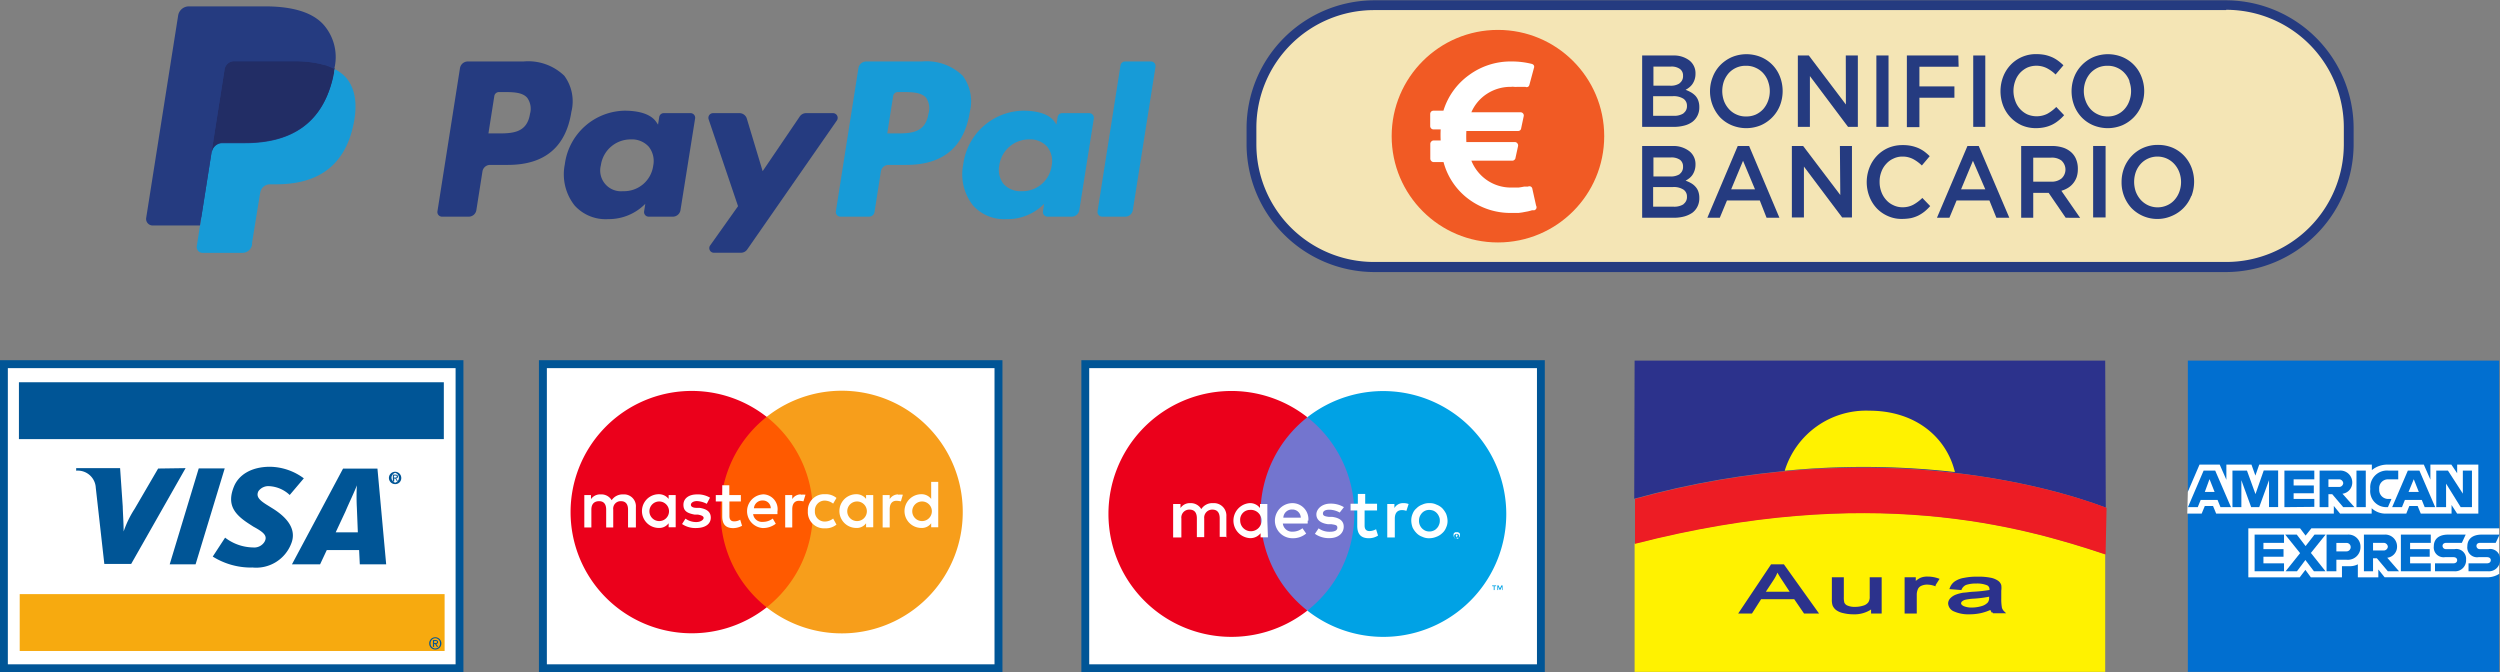 <svg id="Livello_1" data-name="Livello 1" xmlns="http://www.w3.org/2000/svg" viewBox="0 0 255 68.57"><rect x="0" y="0" width="255" height="68.57" fill="#808080" stroke="none"/><defs><style>.cls-1{fill:#253b80;}.cls-2{fill:#179bd7;}.cls-3{fill:#222d65;}.cls-4{fill:#f4e5b5;}.cls-5{fill:#f15a24;}.cls-6,.cls-8{fill:#fff;}.cls-7,.cls-9{fill:#005596;}.cls-10,.cls-16,.cls-17,.cls-18,.cls-8,.cls-9{fill-rule:evenodd;}.cls-10{fill:#f7aa0f;}.cls-11{fill:#ff5a00;}.cls-12{fill:#eb001b;}.cls-13{fill:#f79e1b;}.cls-14{fill:#00a2e5;}.cls-15{fill:#7375cf;}.cls-16,.cls-19{fill:#2c328c;}.cls-17{fill:#fff200;}.cls-18{fill:#ed1c24;}.cls-19{stroke:#2c328c;stroke-miterlimit:22.93;stroke-width:0.22px;}.cls-20{fill:#016fd0;}</style></defs><g id="sopra"><g id="paypal"><path class="cls-1" d="M60.9,13.38H55.21a.81.81,0,0,0-.79.67l-2.3,14.61a.47.47,0,0,0,.47.55h2.72a.79.79,0,0,0,.78-.67l.62-3.94a.79.79,0,0,1,.78-.67H59.3c3.75,0,5.92-1.82,6.48-5.41a4.39,4.39,0,0,0-.72-3.68A5.3,5.3,0,0,0,60.9,13.38Zm.66,5.34c-.31,2-1.87,2-3.38,2h-.86l.6-3.81a.48.48,0,0,1,.47-.41h.39c1,0,2,0,2.5.59A1.91,1.91,0,0,1,61.56,18.72Z" transform="translate(-7.5 -7.11)"/><path class="cls-1" d="M77.93,18.65H75.21a.47.47,0,0,0-.47.4l-.12.77-.19-.28c-.6-.86-1.91-1.14-3.23-1.14a6.27,6.27,0,0,0-6.09,5.48,5.13,5.13,0,0,0,1,4.19,4.26,4.26,0,0,0,3.43,1.39,5.23,5.23,0,0,0,3.78-1.56l-.12.76a.47.47,0,0,0,.47.55h2.46a.79.79,0,0,0,.78-.67L78.4,19.2A.47.47,0,0,0,77.93,18.65ZM74.13,24a3,3,0,0,1-3.08,2.61,2.12,2.12,0,0,1-2.26-2.65,3.06,3.06,0,0,1,3.06-2.63,2.31,2.31,0,0,1,1.82.74A2.35,2.35,0,0,1,74.13,24Z" transform="translate(-7.5 -7.11)"/><path class="cls-1" d="M92.47,18.65H89.72a.78.78,0,0,0-.65.35l-3.78,5.57-1.61-5.35a.79.79,0,0,0-.76-.57H80.23a.48.48,0,0,0-.45.63l3,8.86-2.84,4a.47.47,0,0,0,.39.75h2.74a.78.78,0,0,0,.65-.34L92.86,19.4A.48.48,0,0,0,92.47,18.65Z" transform="translate(-7.5 -7.11)"/><path class="cls-2" d="M101.54,13.38H95.85a.81.81,0,0,0-.79.67l-2.3,14.61a.47.47,0,0,0,.47.55h2.92a.56.56,0,0,0,.55-.47l.65-4.14a.79.79,0,0,1,.78-.67h1.81c3.75,0,5.92-1.82,6.48-5.41a4.39,4.39,0,0,0-.72-3.68A5.3,5.3,0,0,0,101.54,13.38Zm.66,5.34c-.31,2-1.87,2-3.38,2H98l.6-3.81a.48.48,0,0,1,.47-.41h.39c1,0,2,0,2.51.59A1.92,1.92,0,0,1,102.2,18.72Z" transform="translate(-7.5 -7.11)"/><path class="cls-2" d="M118.58,18.65h-2.73a.47.47,0,0,0-.47.4l-.12.77-.19-.28c-.59-.86-1.91-1.14-3.22-1.14a6.28,6.28,0,0,0-6.1,5.48,5.13,5.13,0,0,0,1,4.19,4.27,4.27,0,0,0,3.44,1.39A5.2,5.2,0,0,0,114,27.9l-.12.76a.48.48,0,0,0,.47.55h2.46a.79.79,0,0,0,.78-.67l1.48-9.34A.48.48,0,0,0,118.58,18.65ZM114.77,24a3,3,0,0,1-3.08,2.61,2.31,2.31,0,0,1-1.83-.74,2.35,2.35,0,0,1-.43-1.91,3.06,3.06,0,0,1,3.06-2.63,2.31,2.31,0,0,1,1.82.74A2.35,2.35,0,0,1,114.77,24Z" transform="translate(-7.5 -7.11)"/><path class="cls-2" d="M121.79,13.78l-2.34,14.88a.48.48,0,0,0,.47.55h2.35a.79.79,0,0,0,.78-.67l2.31-14.61a.47.47,0,0,0-.47-.55h-2.63A.48.48,0,0,0,121.79,13.78Z" transform="translate(-7.5 -7.11)"/><path class="cls-1" d="M28.46,32.05l.43-2.77-1,0H23.29L26.51,8.84a.24.24,0,0,1,.09-.16.28.28,0,0,1,.17-.07h7.81c2.6,0,4.39.54,5.32,1.61a3.69,3.69,0,0,1,.86,1.6,5.76,5.76,0,0,1,0,2.2v.63l.44.24a3.17,3.17,0,0,1,.89.68,3.27,3.27,0,0,1,.72,1.61,6.86,6.86,0,0,1-.11,2.35,8.44,8.44,0,0,1-.95,2.65,5.7,5.7,0,0,1-1.53,1.67,6.15,6.15,0,0,1-2,.92,10.11,10.11,0,0,1-2.56.3H35a1.83,1.83,0,0,0-1.19.43,1.88,1.88,0,0,0-.62,1.11l0,.25-.77,4.88,0,.18a.19.19,0,0,1-.05.1.11.11,0,0,1-.08,0Z" transform="translate(-7.5 -7.11)"/><path class="cls-2" d="M41.61,14.15h0c0,.15,0,.3-.08.46-1,5.29-4.56,7.11-9.06,7.11h-2.3a1.12,1.12,0,0,0-1.1,1h0L27.9,30.11l-.33,2.11a.59.59,0,0,0,.58.68h4.06a1,1,0,0,0,1-.82l0-.21L34,27l.05-.27a1,1,0,0,1,1-.82h.61c3.94,0,7-1.6,7.92-6.23.38-1.93.18-3.55-.81-4.68A3.8,3.8,0,0,0,41.61,14.15Z" transform="translate(-7.5 -7.11)"/><path class="cls-3" d="M40.53,13.72,40,13.59c-.17,0-.34-.07-.52-.09a12.59,12.59,0,0,0-2-.15H31.38a1,1,0,0,0-.42.09,1,1,0,0,0-.55.73l-1.3,8.26,0,.24a1.12,1.12,0,0,1,1.1-1h2.3c4.5,0,8-1.82,9.06-7.11,0-.16,0-.31.08-.46a5.86,5.86,0,0,0-.85-.36Z" transform="translate(-7.5 -7.11)"/><path class="cls-1" d="M30.41,14.17a1,1,0,0,1,1-.82H37.5a12.59,12.59,0,0,1,2,.15c.18,0,.35.06.52.09l.49.13.23.07a5.43,5.43,0,0,1,.85.36,5,5,0,0,0-1.06-4.49c-1.17-1.33-3.27-1.9-6-1.9H26.77a1.11,1.11,0,0,0-1.1.94L22.41,29.34a.67.67,0,0,0,.66.77H27.9l1.21-7.68Z" transform="translate(-7.5 -7.11)"/></g><g id="bonifico"><rect class="cls-4" x="127.63" y="0.5" width="111.97" height="26.78" rx="12.53"/><path class="cls-1" d="M234.57,8.11a12,12,0,0,1,12,12v1.72a12,12,0,0,1-12,12H147.65a12,12,0,0,1-12-12V20.14a12,12,0,0,1,12-12h86.92m0-1H147.65a13.06,13.06,0,0,0-13,13v1.72a13.06,13.06,0,0,0,13,13h86.92a13.06,13.06,0,0,0,13-13V20.14a13.06,13.06,0,0,0-13-13Z" transform="translate(-7.5 -7.11)"/><circle class="cls-5" cx="152.79" cy="13.89" r="10.84"/><path class="cls-6" d="M164.18,28.08l-.38-1.71a.3.3,0,0,0-.16-.23.31.31,0,0,0-.28,0l-.05,0-.13,0-.2,0-.26.05-.32.05-.36,0-.39,0a4.32,4.32,0,0,1-2.46-.74,4.42,4.42,0,0,1-1.61-2h4.17a.28.28,0,0,0,.21-.08.28.28,0,0,0,.12-.2l.26-1.2a.33.33,0,0,0-.07-.29.32.32,0,0,0-.26-.13h-4.94a10.42,10.42,0,0,1,0-1.13h5.25a.31.31,0,0,0,.34-.28l.26-1.23a.33.33,0,0,0-.07-.28.34.34,0,0,0-.27-.12h-5a4.24,4.24,0,0,1,1.62-1.9,4.37,4.37,0,0,1,2.43-.69,1.11,1.11,0,0,1,.31,0,2,2,0,0,0,.32,0l.28,0,.24,0,.19,0,.12,0h0a.33.33,0,0,0,.26,0,.32.32,0,0,0,.15-.21l.46-1.71a.34.34,0,0,0,0-.26.35.35,0,0,0-.21-.16,8.37,8.37,0,0,0-2.09-.25,7.15,7.15,0,0,0-4.31,1.38,7,7,0,0,0-2.62,3.64h-1a.35.35,0,0,0-.25.09.37.37,0,0,0-.1.25v1.23a.33.33,0,0,0,.1.24.32.32,0,0,0,.25.1h.72a10.47,10.47,0,0,0,0,1.13h-.71a.3.3,0,0,0-.24.1.34.34,0,0,0-.11.24V23.3a.34.34,0,0,0,.11.24.3.3,0,0,0,.24.1h1a6.92,6.92,0,0,0,2.56,3.78,7.14,7.14,0,0,0,4.4,1.41H162l.4,0,.36-.05.32-.06.27-.05.24-.06.17-.05.11,0H164a.4.4,0,0,0,.19-.15A.34.34,0,0,0,164.18,28.08Z" transform="translate(-7.5 -7.11)"/><path class="cls-1" d="M179.81,13.27a1.64,1.64,0,0,1,.63,1.36,1.85,1.85,0,0,1-.09.6,1.88,1.88,0,0,1-.22.45,1.72,1.72,0,0,1-.32.34,2.26,2.26,0,0,1-.38.25,3.77,3.77,0,0,1,.57.27,1.94,1.94,0,0,1,.44.35,1.46,1.46,0,0,1,.29.5,1.91,1.91,0,0,1,.1.66,1.84,1.84,0,0,1-.19.86,1.76,1.76,0,0,1-.52.63,2.35,2.35,0,0,1-.83.38,4,4,0,0,1-1.07.13H175V12.77h3.17A2.6,2.6,0,0,1,179.81,13.27Zm-1,2.33a.86.86,0,0,0,.36-.76.81.81,0,0,0-.31-.69,1.47,1.47,0,0,0-.93-.25h-1.78v1.95h1.69A1.64,1.64,0,0,0,178.84,15.6Zm.4,3.06a.86.86,0,0,0,.36-.75.85.85,0,0,0-.36-.73,1.88,1.88,0,0,0-1.09-.26h-2v2h2.06A1.74,1.74,0,0,0,179.24,18.66Z" transform="translate(-7.5 -7.11)"/><path class="cls-1" d="M189.06,17.86a3.68,3.68,0,0,1-.77,1.2,3.74,3.74,0,0,1-1.17.82,3.88,3.88,0,0,1-3,0,3.58,3.58,0,0,1-1.17-.8,3.95,3.95,0,0,1-.75-4.12,3.56,3.56,0,0,1,.76-1.2,3.79,3.79,0,0,1,1.18-.82,3.88,3.88,0,0,1,3,0,3.54,3.54,0,0,1,1.92,2,4.08,4.08,0,0,1,0,2.92Zm-1.21-2.44a2.53,2.53,0,0,0-.49-.83,2.25,2.25,0,0,0-.77-.56,2.22,2.22,0,0,0-1-.21,2.32,2.32,0,0,0-1,.2,2.36,2.36,0,0,0-.76.55,2.79,2.79,0,0,0-.49.82,3.1,3.1,0,0,0-.17,1,3,3,0,0,0,.17,1,2.56,2.56,0,0,0,.5.83,2.21,2.21,0,0,0,.76.56,2.25,2.25,0,0,0,1,.21,2.37,2.37,0,0,0,1-.2,2.43,2.43,0,0,0,.75-.55,2.64,2.64,0,0,0,.49-.83,2.87,2.87,0,0,0,0-2Z" transform="translate(-7.5 -7.11)"/><path class="cls-1" d="M195.77,12.77H197v7.28h-1l-3.89-5.18v5.18h-1.23V12.77H192l3.78,5Z" transform="translate(-7.5 -7.11)"/><path class="cls-1" d="M200.13,12.77v7.28h-1.24V12.77Z" transform="translate(-7.5 -7.11)"/><path class="cls-1" d="M207.28,13.92h-4v2h3.57v1.16h-3.57v3H202V12.77h5.25Z" transform="translate(-7.5 -7.11)"/><path class="cls-1" d="M210,12.77v7.28h-1.23V12.77Z" transform="translate(-7.5 -7.11)"/><path class="cls-1" d="M217.45,19.42a3.31,3.31,0,0,1-.64.41,3.4,3.4,0,0,1-.76.26,4.16,4.16,0,0,1-.9.09,3.6,3.6,0,0,1-1.44-.29,3.64,3.64,0,0,1-1.89-2,4.16,4.16,0,0,1,0-2.95,3.69,3.69,0,0,1,.75-1.2,3.55,3.55,0,0,1,2.63-1.11,4.71,4.71,0,0,1,.88.08,4,4,0,0,1,.74.24,3.37,3.37,0,0,1,.61.36,4.69,4.69,0,0,1,.54.46l-.8.94a3.67,3.67,0,0,0-.9-.65,2.39,2.39,0,0,0-2-.05,2.51,2.51,0,0,0-.74.55,2.4,2.4,0,0,0-.48.82,2.92,2.92,0,0,0,0,2,2.35,2.35,0,0,0,.48.83,2.38,2.38,0,0,0,.74.56,2.45,2.45,0,0,0,2.05-.05,4.08,4.08,0,0,0,.92-.7l.8.84A4,4,0,0,1,217.45,19.42Z" transform="translate(-7.5 -7.11)"/><path class="cls-1" d="M225.93,17.86a3.68,3.68,0,0,1-.77,1.2,3.74,3.74,0,0,1-1.17.82,3.88,3.88,0,0,1-3,0,3.54,3.54,0,0,1-1.16-.8,3.66,3.66,0,0,1-.76-1.2,4.08,4.08,0,0,1,0-2.92,3.58,3.58,0,0,1,.77-1.2,3.74,3.74,0,0,1,1.17-.82,3.88,3.88,0,0,1,3,0,3.54,3.54,0,0,1,1.92,2,3.95,3.95,0,0,1,0,2.92Zm-1.21-2.44a2.37,2.37,0,0,0-.49-.83,2.21,2.21,0,0,0-.76-.56,2.25,2.25,0,0,0-1-.21,2.37,2.37,0,0,0-1,.2,2.43,2.43,0,0,0-.75.55,2.59,2.59,0,0,0-.49.82,2.87,2.87,0,0,0-.18,1,2.77,2.77,0,0,0,.18,1,2.53,2.53,0,0,0,.49.83,2.25,2.25,0,0,0,.77.56,2.22,2.22,0,0,0,1,.21,2.25,2.25,0,0,0,1.71-.75,2.47,2.47,0,0,0,.49-.83,2.87,2.87,0,0,0,0-2Z" transform="translate(-7.5 -7.11)"/><path class="cls-1" d="M179.81,22.53a1.66,1.66,0,0,1,.63,1.37,1.88,1.88,0,0,1-.31,1.05,1.72,1.72,0,0,1-.32.34,3.11,3.11,0,0,1-.38.25,3,3,0,0,1,.57.26,1.73,1.73,0,0,1,.44.36,1.42,1.42,0,0,1,.29.49,1.91,1.91,0,0,1,.1.66,1.86,1.86,0,0,1-.19.87,1.76,1.76,0,0,1-.52.63,2.76,2.76,0,0,1-.83.38,4,4,0,0,1-1.07.13H175V22h3.17A2.66,2.66,0,0,1,179.81,22.53Zm-1,2.34a.87.87,0,0,0,.36-.76.84.84,0,0,0-.31-.7,1.54,1.54,0,0,0-.93-.24h-1.78v1.94h1.69A1.72,1.72,0,0,0,178.84,24.87Zm.4,3.06a.87.87,0,0,0,.36-.76.83.83,0,0,0-.36-.72,1.81,1.81,0,0,0-1.09-.26h-2v2h2.06A1.74,1.74,0,0,0,179.24,27.93Z" transform="translate(-7.5 -7.11)"/><path class="cls-1" d="M189,29.32h-1.31L187,27.56h-3.35l-.73,1.76h-1.27L184.75,22h1.16Zm-3.71-5.81-1.21,2.91h2.43Z" transform="translate(-7.5 -7.11)"/><path class="cls-1" d="M195.17,22h1.23v7.29h-1l-3.9-5.19v5.19h-1.23V22h1.15l3.79,5Z" transform="translate(-7.5 -7.11)"/><path class="cls-1" d="M203.8,28.69a3.87,3.87,0,0,1-.64.41,3.49,3.49,0,0,1-.75.26,5.14,5.14,0,0,1-.91.08,3.36,3.36,0,0,1-1.43-.29,3.53,3.53,0,0,1-1.14-.79,3.69,3.69,0,0,1-.75-1.2,4.07,4.07,0,0,1,0-2.94,3.69,3.69,0,0,1,.75-1.2,3.54,3.54,0,0,1,1.16-.82,3.67,3.67,0,0,1,1.47-.29,4.09,4.09,0,0,1,.89.08,3.9,3.9,0,0,1,.73.23,3.46,3.46,0,0,1,.62.36,5.82,5.82,0,0,1,.53.46l-.8.95a4,4,0,0,0-.9-.66,2.33,2.33,0,0,0-1.08-.25,2.08,2.08,0,0,0-.93.21,2.14,2.14,0,0,0-.74.55,2.33,2.33,0,0,0-.49.82,2.75,2.75,0,0,0-.17,1,2.82,2.82,0,0,0,.17,1,2.47,2.47,0,0,0,.49.83,2.14,2.14,0,0,0,.74.55,2.08,2.08,0,0,0,.93.21,2.28,2.28,0,0,0,1.11-.26,4.33,4.33,0,0,0,.92-.69l.8.83A4.81,4.81,0,0,1,203.8,28.69Z" transform="translate(-7.5 -7.11)"/><path class="cls-1" d="M212.45,29.32h-1.32l-.71-1.76h-3.35l-.73,1.76h-1.27L208.18,22h1.15Zm-3.71-5.81-1.21,2.91H210Z" transform="translate(-7.5 -7.11)"/><path class="cls-1" d="M218.2,29.32l-1.74-2.54h-1.57v2.54h-1.23V22h3.16a3.72,3.72,0,0,1,1.09.16,2.38,2.38,0,0,1,.83.46,1.91,1.91,0,0,1,.52.73,2.49,2.49,0,0,1,.18,1,2.57,2.57,0,0,1-.12.82,2.14,2.14,0,0,1-.35.63,2,2,0,0,1-.53.47,2.76,2.76,0,0,1-.68.3l1.91,2.76Zm-.41-5.82a1.64,1.64,0,0,0-1.08-.31h-1.82v2.45h1.83a1.58,1.58,0,0,0,1.06-.33,1.23,1.23,0,0,0,0-1.81Z" transform="translate(-7.5 -7.11)"/><path class="cls-1" d="M222.27,22v7.29H221V22Z" transform="translate(-7.5 -7.11)"/><path class="cls-1" d="M231,27.12a3.61,3.61,0,0,1-1.94,2,3.68,3.68,0,0,1-4.16-.8,3.83,3.83,0,0,1-1-2.65,4,4,0,0,1,.27-1.46,3.74,3.74,0,0,1,.77-1.2,3.59,3.59,0,0,1,1.17-.82,3.69,3.69,0,0,1,1.5-.3,3.82,3.82,0,0,1,1.5.29,3.56,3.56,0,0,1,1.16.81,3.72,3.72,0,0,1,.76,1.2,4.06,4.06,0,0,1,0,2.91Zm-1.21-2.44a2.59,2.59,0,0,0-.5-.83,2.38,2.38,0,0,0-.76-.56,2.35,2.35,0,0,0-1.94,0,2.28,2.28,0,0,0-.75.55,2.49,2.49,0,0,0-.49.82,3.06,3.06,0,0,0,0,2,2.67,2.67,0,0,0,.5.83,2.38,2.38,0,0,0,.76.56,2.35,2.35,0,0,0,1.94,0,2.15,2.15,0,0,0,.75-.55,2.49,2.49,0,0,0,.49-.82,2.9,2.9,0,0,0,0-2Z" transform="translate(-7.5 -7.11)"/></g></g><g id="sotto"><g id="visa"><polygon class="cls-7" points="46.47 68.57 0.8 68.57 0 68.57 0 67.76 0 37.55 0 36.74 0.8 36.74 46.47 36.74 47.27 36.74 47.27 37.55 47.27 67.76 47.27 68.57 46.47 68.57 46.47 68.57"/><polygon class="cls-8" points="46.47 67.76 0.8 67.76 0.8 37.55 46.47 37.55 46.47 67.76 46.47 67.76"/><polygon class="cls-9" points="17.31 57.56 20.27 47.78 22.92 47.78 19.95 57.56 17.31 57.56 17.31 57.56"/><path class="cls-9" d="M23.63,54.9,21.24,59a10.48,10.48,0,0,0-1.13,2.32h0c0-.87-.08-1.94-.09-2.54l-.27-3.92H15.27l0,.26a1.84,1.84,0,0,1,2,1.75l.87,7.76h2.74l5.55-9.77Z" transform="translate(-7.5 -7.11)"/><path class="cls-9" d="M44.2,64.67l-.07-1.45h-3.3l-.68,1.45H37.28l5.21-9.76H46l.89,9.76Zm-.3-5.77a21.83,21.83,0,0,1,0-2.29h0c-.16.48-.86,1.94-1.16,2.66l-1,2.14H44L43.9,58.9Z" transform="translate(-7.5 -7.11)"/><path class="cls-9" d="M33.2,65a7.35,7.35,0,0,1-4-1.12l1.26-1.93a4.81,4.81,0,0,0,2.85,1,1.23,1.23,0,0,0,1.16-.56c.37-.63-.09-1-1.12-1.56l-.51-.33c-1.53-1-2.2-2-1.47-3.78.46-1.11,1.68-2,3.68-2a5.93,5.93,0,0,1,3.44,1.18l-1.44,1.7a3.28,3.28,0,0,0-2.06-.9,1.25,1.25,0,0,0-1.13.51c-.27.55.09.92.9,1.42l.61.38c1.86,1.18,2.3,2.41,1.83,3.56a3.83,3.83,0,0,1-4,2.42Z" transform="translate(-7.5 -7.11)"/><path class="cls-9" d="M47.68,56.22h-.11v-.7h.26c.17,0,.26.06.26.2a.18.18,0,0,1-.18.19l.19.31H48l-.18-.3h-.11v.3Zm.13-.4c.09,0,.16,0,.16-.11s-.08-.09-.15-.09h-.14v.2Zm0,.67a.63.63,0,1,1,.62-.63.61.61,0,0,1-.62.63Zm0-1.15a.52.52,0,0,0,0,1,.52.52,0,0,0,0-1Z" transform="translate(-7.5 -7.11)"/><polygon class="cls-10" points="45.35 60.6 2.01 60.6 2.01 66.4 45.35 66.4 45.35 60.6 45.35 60.6"/><polygon class="cls-9" points="45.27 38.99 1.93 38.99 1.93 44.79 45.27 44.79 45.27 38.99 45.27 38.99"/><path class="cls-9" d="M51.78,73.09h-.12V72.4h.27c.16,0,.25.06.25.2a.18.18,0,0,1-.18.19l.19.3h-.13l-.18-.29h-.1v.29Zm.12-.39c.09,0,.17,0,.17-.11s-.09-.1-.16-.1h-.13v.21Zm0,.66a.61.61,0,0,1-.62-.63.62.62,0,1,1,1.24,0,.61.61,0,0,1-.62.63Zm0-1.15a.49.49,0,0,0-.48.52.48.48,0,0,0,.48.52.48.48,0,0,0,.48-.52.49.49,0,0,0-.48-.52Z" transform="translate(-7.5 -7.11)"/></g><g id="mastercard"><polygon class="cls-7" points="101.44 68.57 55.78 68.57 54.97 68.57 54.97 67.76 54.97 37.55 54.97 36.74 55.78 36.74 101.44 36.74 102.25 36.74 102.25 37.55 102.25 67.76 102.25 68.57 101.44 68.57 101.44 68.57"/><polygon class="cls-8" points="101.44 67.76 55.78 67.76 55.78 37.55 101.44 37.55 101.44 67.76 101.44 67.76"/><rect id="rect19" class="cls-11" x="72.8" y="42.52" width="10.81" height="19.43"/><path class="cls-12" d="M81,59.34a12.39,12.39,0,0,1,4.7-9.71,12.36,12.36,0,1,0,0,19.43A12.35,12.35,0,0,1,81,59.34Z" transform="translate(-7.5 -7.11)"/><path id="path22" class="cls-13" d="M105.7,59.34a12.35,12.35,0,0,1-20,9.72,12.37,12.37,0,0,0,0-19.43,12.34,12.34,0,0,1,20,9.71Z" transform="translate(-7.5 -7.11)"/><path class="cls-6" d="M72.36,60.91V58.85a1.21,1.21,0,0,0-1.3-1.31,1.34,1.34,0,0,0-1.17.59,1.21,1.21,0,0,0-1.11-.59,1.13,1.13,0,0,0-1,.48v-.41H67.1v3.3h.72V59.09c0-.59.31-.86.79-.86s.72.31.72.86v1.82h.72V59.09a.76.76,0,0,1,.79-.86c.48,0,.72.31.72.86v1.82Zm10.7-3.3H81.89v-1h-.72v1h-.66v.65h.66v1.52c0,.75.3,1.2,1.13,1.2a2,2,0,0,0,.89-.24L83,60.12a1.19,1.19,0,0,1-.62.17c-.34,0-.48-.21-.48-.55V58.26h1.17v-.65Zm6.12-.07a1,1,0,0,0-.87.48v-.41h-.72v3.3h.72V59.05c0-.55.24-.86.69-.86a2.32,2.32,0,0,1,.45.06l.21-.68a2.63,2.63,0,0,0-.48,0Zm-9.25.34a2.39,2.39,0,0,0-1.34-.34c-.83,0-1.38.41-1.38,1.06s.41.86,1.14,1l.34,0c.38.07.58.17.58.34s-.27.42-.75.42a1.84,1.84,0,0,1-1.1-.35l-.35.55a2.39,2.39,0,0,0,1.41.41c1,0,1.52-.44,1.52-1.06s-.45-.89-1.14-1l-.34,0c-.31,0-.55-.11-.55-.31s.24-.38.62-.38a2.39,2.39,0,0,1,1,.28l.31-.59Zm19.18-.34a1,1,0,0,0-.86.48v-.41h-.72v3.3h.72V59.05c0-.55.24-.86.69-.86a2.42,2.42,0,0,1,.45.06l.2-.68a2.58,2.58,0,0,0-.48,0ZM89.9,59.26A1.65,1.65,0,0,0,91.65,61a1.74,1.74,0,0,0,1.17-.38L92.48,60a1.38,1.38,0,0,1-.86.31,1,1,0,0,1-1-1.07,1,1,0,0,1,1-1.07,1.46,1.46,0,0,1,.86.31l.34-.58a1.69,1.69,0,0,0-1.17-.38,1.65,1.65,0,0,0-1.75,1.72Zm6.67,0V57.61h-.73V58a1.23,1.23,0,0,0-1-.48,1.72,1.72,0,0,0,0,3.44,1.15,1.15,0,0,0,1-.48v.41h.73V59.26Zm-2.65,0a1,1,0,1,1,2,0,1,1,0,1,1-2,0Zm-8.63-1.72a1.72,1.72,0,0,0,0,3.43,2.1,2.1,0,0,0,1.34-.44L86.32,60a1.6,1.6,0,0,1-1,.34.91.91,0,0,1-1-.79H86.8v-.27a1.51,1.51,0,0,0-1.51-1.75Zm0,.62a.8.8,0,0,1,.83.79H84.4a.86.86,0,0,1,.89-.79Zm17.91,1.1v-3h-.72V58a1.23,1.23,0,0,0-1-.48,1.72,1.72,0,0,0,0,3.44,1.16,1.16,0,0,0,1-.48v.41h.72V59.26Zm-2.65,0a1,1,0,1,1,2,0,1,1,0,1,1-2,0Zm-24.13,0V57.61H75.7V58a1.25,1.25,0,0,0-1-.48,1.72,1.72,0,0,0,0,3.44,1.17,1.17,0,0,0,1-.48v.41h.72V59.26Zm-2.68,0a1,1,0,1,1,2,0,1,1,0,1,1-2,0Z" transform="translate(-7.5 -7.11)"/></g><g id="maestro"><polygon class="cls-7" points="156.77 68.57 111.1 68.57 110.3 68.57 110.3 67.76 110.3 37.55 110.3 36.74 111.1 36.74 156.77 36.74 157.57 36.74 157.57 37.55 157.57 67.76 157.57 68.57 156.77 68.57 156.77 68.57"/><polygon class="cls-8" points="156.77 67.76 111.1 67.76 111.1 37.55 156.77 37.55 156.77 67.76 156.77 67.76"/><path class="cls-14" d="M160.76,67.3v-.48h-.12l-.15.32-.14-.32h-.12v.48h.08v-.36l.14.32h.1l.15-.32v.36Zm-.81,0v-.4h.16v-.08h-.41v.08h.16v.4Z" transform="translate(-7.5 -7.11)"/><path class="cls-15" d="M146.33,69.39h-11V49.67h11Z" transform="translate(-7.5 -7.11)"/><path class="cls-12" d="M136.07,59.53a12.52,12.52,0,0,1,4.78-9.86,12.54,12.54,0,1,0,0,19.72,12.49,12.49,0,0,1-4.78-9.86" transform="translate(-7.5 -7.11)"/><path class="cls-14" d="M161.14,59.53a12.54,12.54,0,0,1-20.29,9.86,12.54,12.54,0,0,0,0-19.72,12.55,12.55,0,0,1,20.29,9.86" transform="translate(-7.5 -7.11)"/><path class="cls-6" d="M150.66,58.43a1.33,1.33,0,0,1,.52.09l-.23.7a1.26,1.26,0,0,0-.45-.08c-.48,0-.73.31-.73.87v1.92H149V58.52h.73v.41a1,1,0,0,1,.91-.5m-2.74.75h-1.21v1.54c0,.33.13.56.5.56a1.43,1.43,0,0,0,.67-.19l.2.65a1.73,1.73,0,0,1-.93.27c-.87,0-1.19-.48-1.19-1.27V59.18h-.68v-.69H146v-1h.75v1h1.21v.69Zm-9.5.73a.87.87,0,0,1,.91-.83.85.85,0,0,1,.87.83Zm2.55.31a1.63,1.63,0,0,0-1.62-1.79,1.79,1.79,0,0,0,0,3.58,2.08,2.08,0,0,0,1.4-.48l-.38-.54a1.6,1.6,0,0,1-1,.35.94.94,0,0,1-1-.83h2.53a1.45,1.45,0,0,0,0-.29m3.27-.83a2.2,2.2,0,0,0-1.06-.29c-.42,0-.65.14-.65.39s.25.29.59.34l.35,0c.75.1,1.18.41,1.18,1S144.09,62,143.09,62a2.46,2.46,0,0,1-1.47-.44L142,61a1.87,1.87,0,0,0,1.15.35c.49,0,.76-.14.76-.41s-.18-.29-.6-.36l-.35,0c-.77-.1-1.19-.46-1.19-1s.56-1.1,1.42-1.1a2.58,2.58,0,0,1,1.39.36Zm9.15-.27a1,1,0,0,0-.75.31,1.25,1.25,0,0,0-.23.35,1.08,1.08,0,0,0-.08.44,1,1,0,0,0,.08.44,1.12,1.12,0,0,0,.23.35,1.23,1.23,0,0,0,.33.23,1,1,0,0,0,.42.08.94.94,0,0,0,.41-.08.89.89,0,0,0,.33-.23.93.93,0,0,0,.23-.35.94.94,0,0,0,.09-.44.89.89,0,0,0-.09-.44,1.12,1.12,0,0,0-.23-.35,1.09,1.09,0,0,0-.33-.23,1.36,1.36,0,0,0-.41-.08m0-.69a1.5,1.5,0,0,1,.72.15,1.64,1.64,0,0,1,.59.37,2.35,2.35,0,0,1,.39.56,2.15,2.15,0,0,1,.15.71,1.54,1.54,0,0,1-.15.71,1.41,1.41,0,0,1-.39.56,1.64,1.64,0,0,1-.59.37,1.93,1.93,0,0,1-.72.15,1.57,1.57,0,0,1-.73-.15,1.52,1.52,0,0,1-.58-.37,2.2,2.2,0,0,1-.4-.56,2.14,2.14,0,0,1-.14-.71,1.67,1.67,0,0,1,.14-.71,1.34,1.34,0,0,1,.4-.56,1.52,1.52,0,0,1,.58-.37,1.57,1.57,0,0,1,.73-.15m-19.3,1.79a1,1,0,0,1,1-1.1,1.09,1.09,0,1,1-1,1.1m2.77,0v-1.7h-.75v.41a1.26,1.26,0,0,0-1.08-.5A1.79,1.79,0,0,0,135,62a1.32,1.32,0,0,0,1.08-.5v.42h.75Zm-4.18,1.71V59.78a1.27,1.27,0,0,0-1.35-1.35,1.34,1.34,0,0,0-1.21.61,1.23,1.23,0,0,0-1.12-.61,1.14,1.14,0,0,0-1,.5v-.41h-.75v3.41H128V60a.81.81,0,0,1,.83-.91c.5,0,.75.31.75.89V61.9h.75V60a.82.82,0,0,1,.83-.91c.5,0,.75.31.75.89v1.89h.77Z" transform="translate(-7.5 -7.11)"/><path class="cls-6" d="M156,61.65v.09h.08s0,0,0,0,0,0,0,0,0,0,0,0l0,0H156Zm.08,0s.06,0,.08,0a.13.13,0,0,1,0,.09.07.07,0,0,1,0,.06s0,0-.08,0l.1.13h-.08l-.1-.13h0v.13H156v-.32Zm0,.42a.18.18,0,0,0,.1,0l.09-.06a.35.35,0,0,0,.06-.09.18.18,0,0,0,0-.1.23.23,0,0,0,0-.11.28.28,0,0,0-.06-.08l-.09-.06a.15.15,0,0,0-.1,0,.18.18,0,0,0-.1,0,.23.23,0,0,0-.09.06l-.06.08a.23.23,0,0,0,0,.11.18.18,0,0,0,0,.1.35.35,0,0,0,.06.09L156,62a.18.18,0,0,0,.1,0m0-.6a.25.25,0,0,1,.12,0l.11.06a.44.44,0,0,1,.08.1.3.3,0,0,1,0,.13.25.25,0,0,1,0,.12.23.23,0,0,1-.08.11s-.06.06-.11.08a.25.25,0,0,1-.12,0,.41.41,0,0,1-.15,0,.2.2,0,0,1-.1-.08.52.52,0,0,1-.08-.11.25.25,0,0,1,0-.12.3.3,0,0,1,0-.13.2.2,0,0,1,.08-.1.17.17,0,0,1,.1-.06.41.41,0,0,1,.15,0" transform="translate(-7.5 -7.11)"/></g><g id="aura"><g id="Layer_1-2" data-name="Layer 1-2"><path class="cls-16" d="M174.23,43.89h48l.06,15c-5.8-2.21-24.26-7.49-48.1-.91Z" transform="translate(-7.5 -7.11)"/><path class="cls-17" d="M174.23,75.64h48v-12c-8.66-2.9-24.06-7.25-48-1.09Z" transform="translate(-7.5 -7.11)"/><path class="cls-18" d="M222.27,63.67c-8.66-2.9-24.06-7.25-48-1.09V58c23.84-6.58,42.3-1.29,48.1.91Z" transform="translate(-7.5 -7.11)"/><path class="cls-17" d="M189.54,55.13A8.68,8.68,0,0,1,198.17,49c4.73,0,7.88,2.73,8.73,6.26A83,83,0,0,0,189.54,55.13Z" transform="translate(-7.5 -7.11)"/><path class="cls-19" d="M185,69.58l3.21-4.8h1.19l3.43,4.8h-1.26l-1-1.46h-3.5l-.93,1.46Zm2.41-2h2.84l-.87-1.33a9.12,9.12,0,0,1-.6-1,4,4,0,0,1-.45.93l-.92,1.4Zm11.05,2v-.51a3,3,0,0,1-1.93.59,4.27,4.27,0,0,1-1-.12,1.77,1.77,0,0,1-.69-.3,1.06,1.06,0,0,1-.32-.43,1.75,1.75,0,0,1-.06-.56V66.1h1V68a2.14,2.14,0,0,0,.06.62.71.71,0,0,0,.41.37,1.91,1.91,0,0,0,.78.13,2.82,2.82,0,0,0,.87-.13,1.06,1.06,0,0,0,.57-.37,1.1,1.1,0,0,0,.17-.68V66.1h1v3.48Zm3.42,0V66.1h.92v.53a2,2,0,0,1,.65-.49,1.67,1.67,0,0,1,.66-.11,3.19,3.19,0,0,1,1.06.18l-.35.55a2.48,2.48,0,0,0-.76-.13,1.53,1.53,0,0,0-.6.12.82.82,0,0,0-.39.32,1.5,1.5,0,0,0-.17.69v1.82Zm8.76-.43a5.42,5.42,0,0,1-1.11.39,5.35,5.35,0,0,1-1.13.12,3.5,3.5,0,0,1-1.54-.28.83.83,0,0,1-.54-.72.67.67,0,0,1,.2-.46,1.42,1.42,0,0,1,.53-.34,3.83,3.83,0,0,1,.74-.19c.2,0,.51-.06.91-.09a14.18,14.18,0,0,0,1.84-.2v-.15a.55.55,0,0,0-.29-.51,2.75,2.75,0,0,0-1.17-.2,3.28,3.28,0,0,0-1.08.15,1,1,0,0,0-.51.51l-1-.08a1.3,1.3,0,0,1,.45-.59,2.24,2.24,0,0,1,.91-.35,6.29,6.29,0,0,1,1.37-.12,6,6,0,0,1,1.27.1,1.87,1.87,0,0,1,.71.27.75.75,0,0,1,.32.4,1.94,1.94,0,0,1,0,.54v.78a5.15,5.15,0,0,0,.07,1,1,1,0,0,0,.26.42h-1.08a1,1,0,0,1-.2-.43Zm-.09-1.32a11.71,11.71,0,0,1-1.68.23,5.53,5.53,0,0,0-.9.11.92.92,0,0,0-.4.19.39.39,0,0,0-.15.28c0,.15.11.28.32.39a2.16,2.16,0,0,0,.91.16,3.75,3.75,0,0,0,1-.15,1.48,1.48,0,0,0,.69-.41.88.88,0,0,0,.16-.59Z" transform="translate(-7.5 -7.11)"/></g></g><g id="layer1"><path id="path3078" class="cls-20" d="M230.66,43.89h31.76V61l-1.57,2.46,1.57,2.18v10H230.66V59.48l1-1.13-1-1.08Z" transform="translate(-7.5 -7.11)"/><path id="path3082" class="cls-6" d="M236.83,66V61h5.28l.56.74.59-.74h19.16v4.64a2.24,2.24,0,0,1-1.08.35H250.73l-.64-.79V66H248V64.67a1.77,1.77,0,0,1-.91.19h-.71V66h-3.17l-.56-.76-.58.76Z" transform="translate(-7.5 -7.11)"/><path id="path3080" class="cls-6" d="M230.66,57.27l1.19-2.77h2.06l.68,1.55V54.5h2.56l.4,1.12.39-1.12h11.49v.56A2.47,2.47,0,0,1,251,54.5h3.73l.67,1.53V54.5h2.14l.59.88V54.5h2.16v5h-2.16l-.57-.88v.88h-3.14l-.32-.78h-.85l-.31.78h-2.13a2.1,2.1,0,0,1-1.4-.55v.55h-3.22l-.64-.78v.78h-12l-.32-.78h-.84l-.32.78h-1.47Z" transform="translate(-7.5 -7.11)"/><path id="path3046" class="cls-20" d="M232.27,55.11l-1.6,3.73h1l.3-.74h1.72l.3.74h1.07l-1.61-3.73Zm.6.87.52,1.31h-1Z" transform="translate(-7.5 -7.11)"/><path id="path3048" class="cls-20" d="M235.21,58.84V55.11h1.48l.87,2.4.84-2.41h1.47v3.73h-.93V56.09l-1,2.75h-.82l-1-2.75v2.75Z" transform="translate(-7.5 -7.11)"/><path id="path3050" class="cls-20" d="M240.51,58.84V55.11h3.05V56h-2.11v.63h2.06v.79h-2.06V58h2.11v.81Z" transform="translate(-7.5 -7.11)"/><path id="path3052" class="cls-20" d="M244.1,55.11v3.73H245V57.52h.39l1.12,1.32h1.14l-1.22-1.37a1.14,1.14,0,0,0,1-1.15,1.21,1.21,0,0,0-1.31-1.21ZM245,56h1.07a.43.43,0,0,1,.44.39.42.42,0,0,1-.43.39H245V56Z" transform="translate(-7.5 -7.11)"/><path id="path3054" class="cls-20" d="M248.81,58.84h-.95V55.11h.95Z" transform="translate(-7.5 -7.11)"/><path id="path3056" class="cls-20" d="M251.07,58.84h-.2a1.64,1.64,0,0,1-1.6-1.85,1.71,1.71,0,0,1,1.85-1.88h1V56h-1.07a.9.9,0,0,0-.87,1,.92.92,0,0,0,1,1h.25Z" transform="translate(-7.5 -7.11)"/><path id="path3058" class="cls-20" d="M253.1,55.11l-1.6,3.73h1l.3-.74h1.72l.3.74h1.07l-1.61-3.73Zm.6.87.52,1.31h-1.05L253.7,56Z" transform="translate(-7.5 -7.11)"/><path id="path3060" class="cls-20" d="M256,58.84V55.11h1.19l1.52,2.35V55.11h.93v3.73h-1.15L257,56.44v2.4Z" transform="translate(-7.5 -7.11)"/><path id="path3062" class="cls-20" d="M237.47,65.38V61.64h3v.84h-2.1v.64h2.05v.78h-2.05v.67h2.1v.81Z" transform="translate(-7.5 -7.11)"/><path id="path3064" class="cls-20" d="M252.39,65.38V61.64h3.05v.84h-2.11v.64h2v.78h-2v.67h2.11v.81Z" transform="translate(-7.5 -7.11)"/><path id="path3066" class="cls-20" d="M240.63,65.38l1.48-1.85-1.52-1.89h1.18l.9,1.17.91-1.17h1.13l-1.5,1.87,1.49,1.87h-1.18l-.87-1.15-.86,1.15Z" transform="translate(-7.5 -7.11)"/><path id="path3068" class="cls-20" d="M244.81,61.64v3.74h1V64.2h1a1.29,1.29,0,0,0,1.46-1.3,1.23,1.23,0,0,0-1.34-1.26Zm1,.85h1a.42.42,0,0,1,.46.43.43.43,0,0,1-.46.43h-1v-.86Z" transform="translate(-7.5 -7.11)"/><path id="path3072" class="cls-20" d="M248.62,61.64v3.74h.93V64.05h.39l1.12,1.33h1.14L251,64a1.13,1.13,0,0,0,1-1.15,1.21,1.21,0,0,0-1.31-1.21Zm.93.84h1.07a.43.43,0,0,1,.44.39.42.42,0,0,1-.43.39h-1.08Z" transform="translate(-7.5 -7.11)"/><path id="path3074" class="cls-20" d="M255.87,65.38v-.81h1.87c.27,0,.39-.15.39-.32s-.12-.31-.39-.31h-.85a1,1,0,0,1-1.14-1.12c0-.6.37-1.18,1.46-1.18H259l-.39.84h-1.57c-.3,0-.4.16-.4.31a.33.33,0,0,0,.35.33h.88a1,1,0,0,1,1.17,1.07,1.12,1.12,0,0,1-1.21,1.19Z" transform="translate(-7.5 -7.11)"/><path id="path3076" class="cls-20" d="M259.29,65.38v-.81h1.87c.28,0,.4-.15.4-.32s-.12-.31-.4-.31h-.84a1,1,0,0,1-1.15-1.12c0-.6.38-1.18,1.47-1.18h1.82l-.4.84h-1.57c-.3,0-.39.16-.39.31a.32.32,0,0,0,.34.33h.89a1,1,0,0,1,1.17,1.07,1.13,1.13,0,0,1-1.22,1.19Z" transform="translate(-7.5 -7.11)"/></g></g></svg>